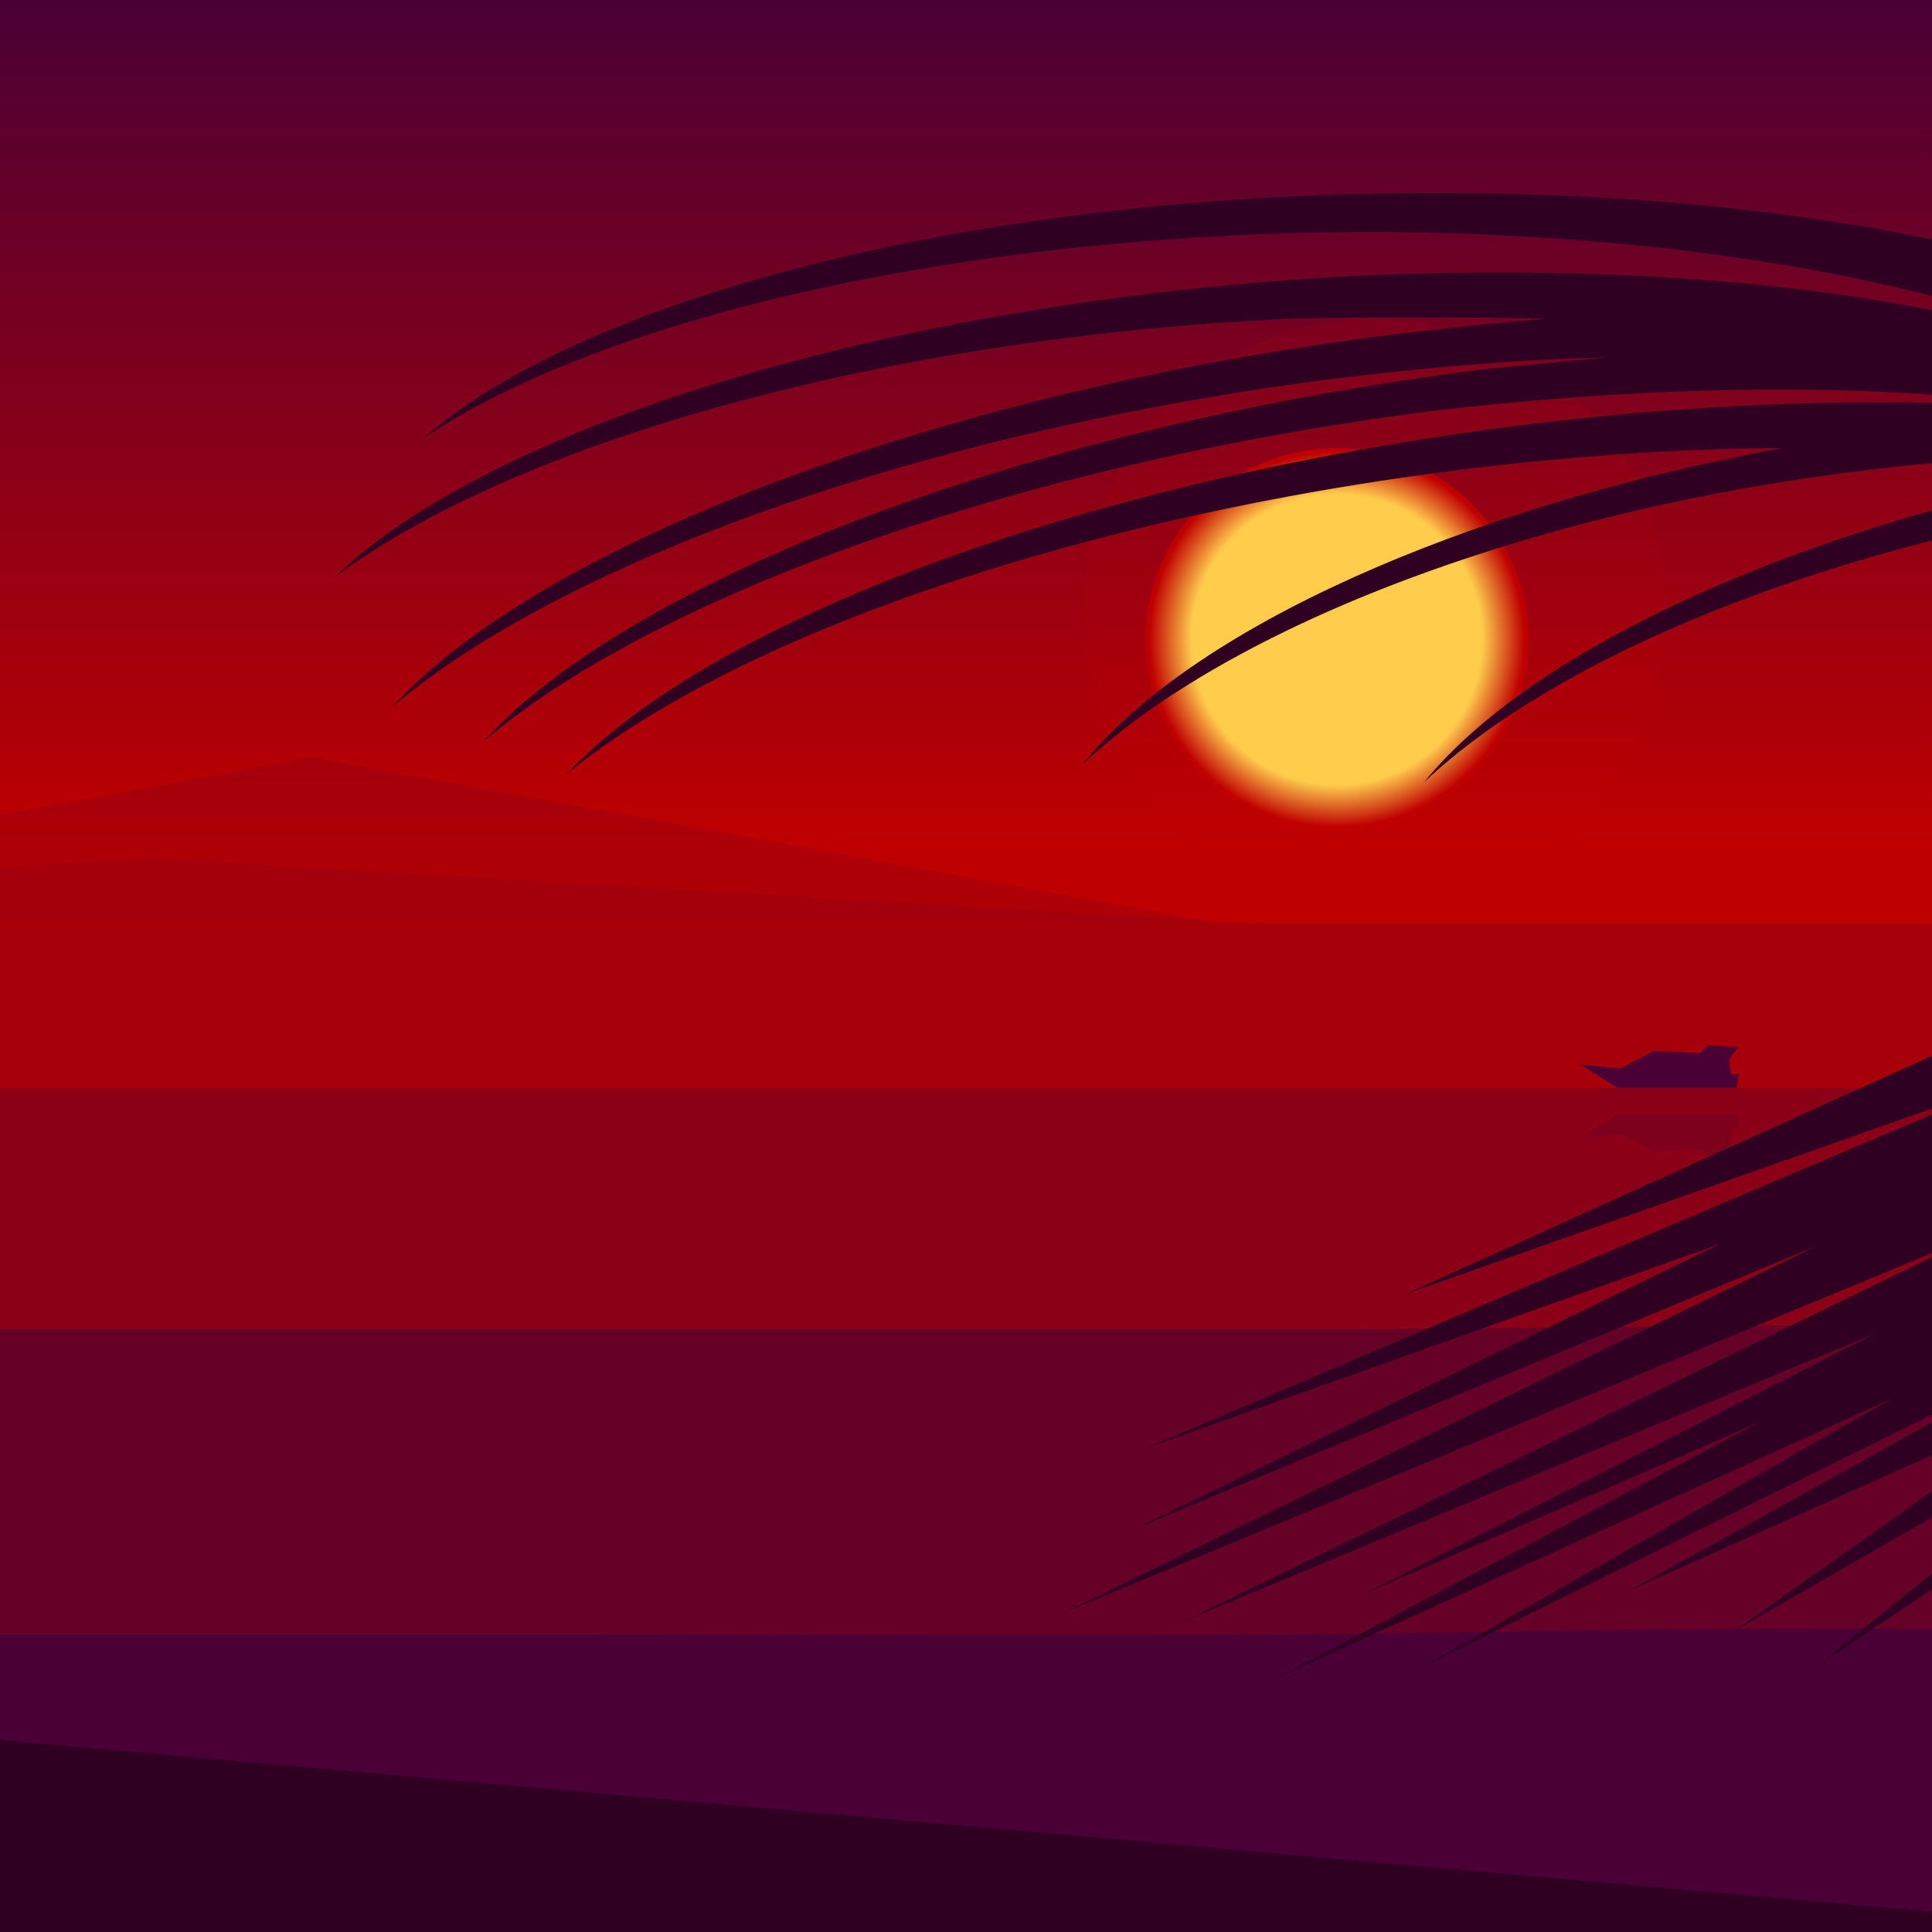 <svg width="1000px" height="1000px" viewBox="0 0 1000 1000" version="1.1" xmlns="http://www.w3.org/2000/svg"> <linearGradient id="SkyGradient" gradientUnits="userSpaceOnUse" x1="500.001" y1="999.811" x2="500.001" y2="4.882813e-004"> <stop offset="0.56" style="stop-color:#BF0000"/> <stop offset="1" style="stop-color:#4A0035"/> </linearGradient> <rect x="0.001" fill="url(#SkyGradient)" width="1000" height="999.811"/> <polygon opacity="0.15" fill="#4A0035" points="162,392 -307,478 632,478"/> <polygon opacity="0.1" fill="#4A0035" points="78,444 -494,478 651,478"/> <rect x="0" y="478" opacity="0.2" fill="#4A0035" width="1000" height="734.531"/> <rect x="0" y="563.156" opacity="0.3" fill="#4A0035" width="1000" height="649.315"/> <g> <path xmlns="http://www.w3.org/2000/svg" opacity="0.55" fill="#4A0035" d="M8087,687c-158,0-320-3.15-469-3 c-293,0-616,10-701,10c-261,0-600-17-809-17 c-118,0-246,11-376,11c-158,0-320-10-469-10 c-293,0-379,10-574,10c-195,0-331-11-540-11 c-118,0-246,11-376,11c-158,0-320-10-469-10 c-293,0-616,17-701,17c-261,0-600-12-809-12 c-118,0-246,12-376,12c-103,0-263-9-469-9 c-92,0-181,2-260,2c-171,0-304,0-362,0c-261,0-330-0-330-0 v525l9053-6V688C9039,688,8217,687,8087,687z"/> <animateMotion path="M 0 0 L -8050 20 Z" dur="70s" repeatCount="indefinite" /> </g> <g> <path xmlns="http://www.w3.org/2000/svg" fill="#4A0035" d="M8097,846c-158,0-319-7-470-7c-285,0-443,20-651,20 c-172,0-353-5-449-9c-101-4-247-20-413-20c-116,0-243,26-373,26 c-158,0-320-31-471-31c-285,0-352,36-560,36c-172,0-390-31-556-31 c-116,0-243,26-373,26c-158,0-320-31-471-31c-285,0-442,35-650,35 c-172,0-353-5-449-9c-101-4-247-20-413-20c-116,0-245,25-375,25 c-158,0-322-13-474-13c-107,0-197,2-277,3c-133,1-243,0-372,0 c-172,0-308-0-308-0v364h9053V846C9038,846,8227,846,8097,846z"/> <animateMotion path="M 0 0 L -8050 40 Z" dur="70s" repeatCount="indefinite" /> </g> <g> <polygon fill="#4A0035" points="839,553 856,544 880,545 884,541 900,542 895,548 896,556 900,556 899,563 837,563 818,551"/> <polygon opacity="0.2" fill="#4A0035" points="839,587 856,596 880,595 884,599 900,598 895,592 896,584 900,584 899,577 837,577 818,589"/> <animateMotion path="m 0 0 h -5000" dur="1500s" repeatCount="indefinite" /> </g> <radialGradient id="SunGradient" cx="692" cy="331" r="99" gradientUnits="userSpaceOnUse"> <stop offset="0.76" style="stop-color:#FFCC4C"/> <stop offset="0.981" style="stop-color:#BF0000"/> </radialGradient> <circle opacity="0.1" fill="#BF0000" cx="712" cy="316" r="151"/> <circle fill="url(#SunGradient)" cx="692" cy="331" r="99"/> <g> <polygon fill="#300023" points="1085,508 727,670 1042,559 592,750 890,644 588,791 940,645 550,835 1028,637 613,839 971,690 706,825 911,736 660,869 979,724 738,862 1065,700 844,823 1072,721 898,844 1126,713 941,862 1253,654 1290,546"/> <animateMotion path="M 0 0 H 10 Z" dur="4s" repeatCount="indefinite" /> </g> <g> <path fill="#300023" d="M173,299c80-78,288-143,525-156c123-6,235,2,323,22 c11,1,21,2,32,4c-87-30-205-48-339-49c-210-0-400,43-495,107 c84-74,293-128,528-127c217,0,395,47,466,114l435,66 c0,0-500-18-509-26c-175,21-328,81-402,151c56-69,193-132,358-163 c-15-2-30-4-47-5c-22,1-46,2-70,5C796,262,636,324,560,396 c56-70,195-133,362-164c-44,0-91,3-139,8 c-213,23-400,87-490,161c76-82,282-158,521-184 c92-10,179-11,255-5c-0-0-0-0-0-0c-89-14-204-14-330,1 C524,241,338,309,250,384c75-83,280-163,519-193 c21-2,42-4,63-6c-45,1-92,5-141,11c-213,27-400,95-488,170 c75-83,280-163,519-193c26-3,53-6,78-8c-42-1-87-1-133,0 C454,175,265,230,173,299z"/> <animateMotion path="M 0 0 H 15 Z" dur="5s" repeatCount="indefinite"/> </g> <polygon fill="#300023" points="-30,898,-1357,1016,1298,1016"/></svg> 